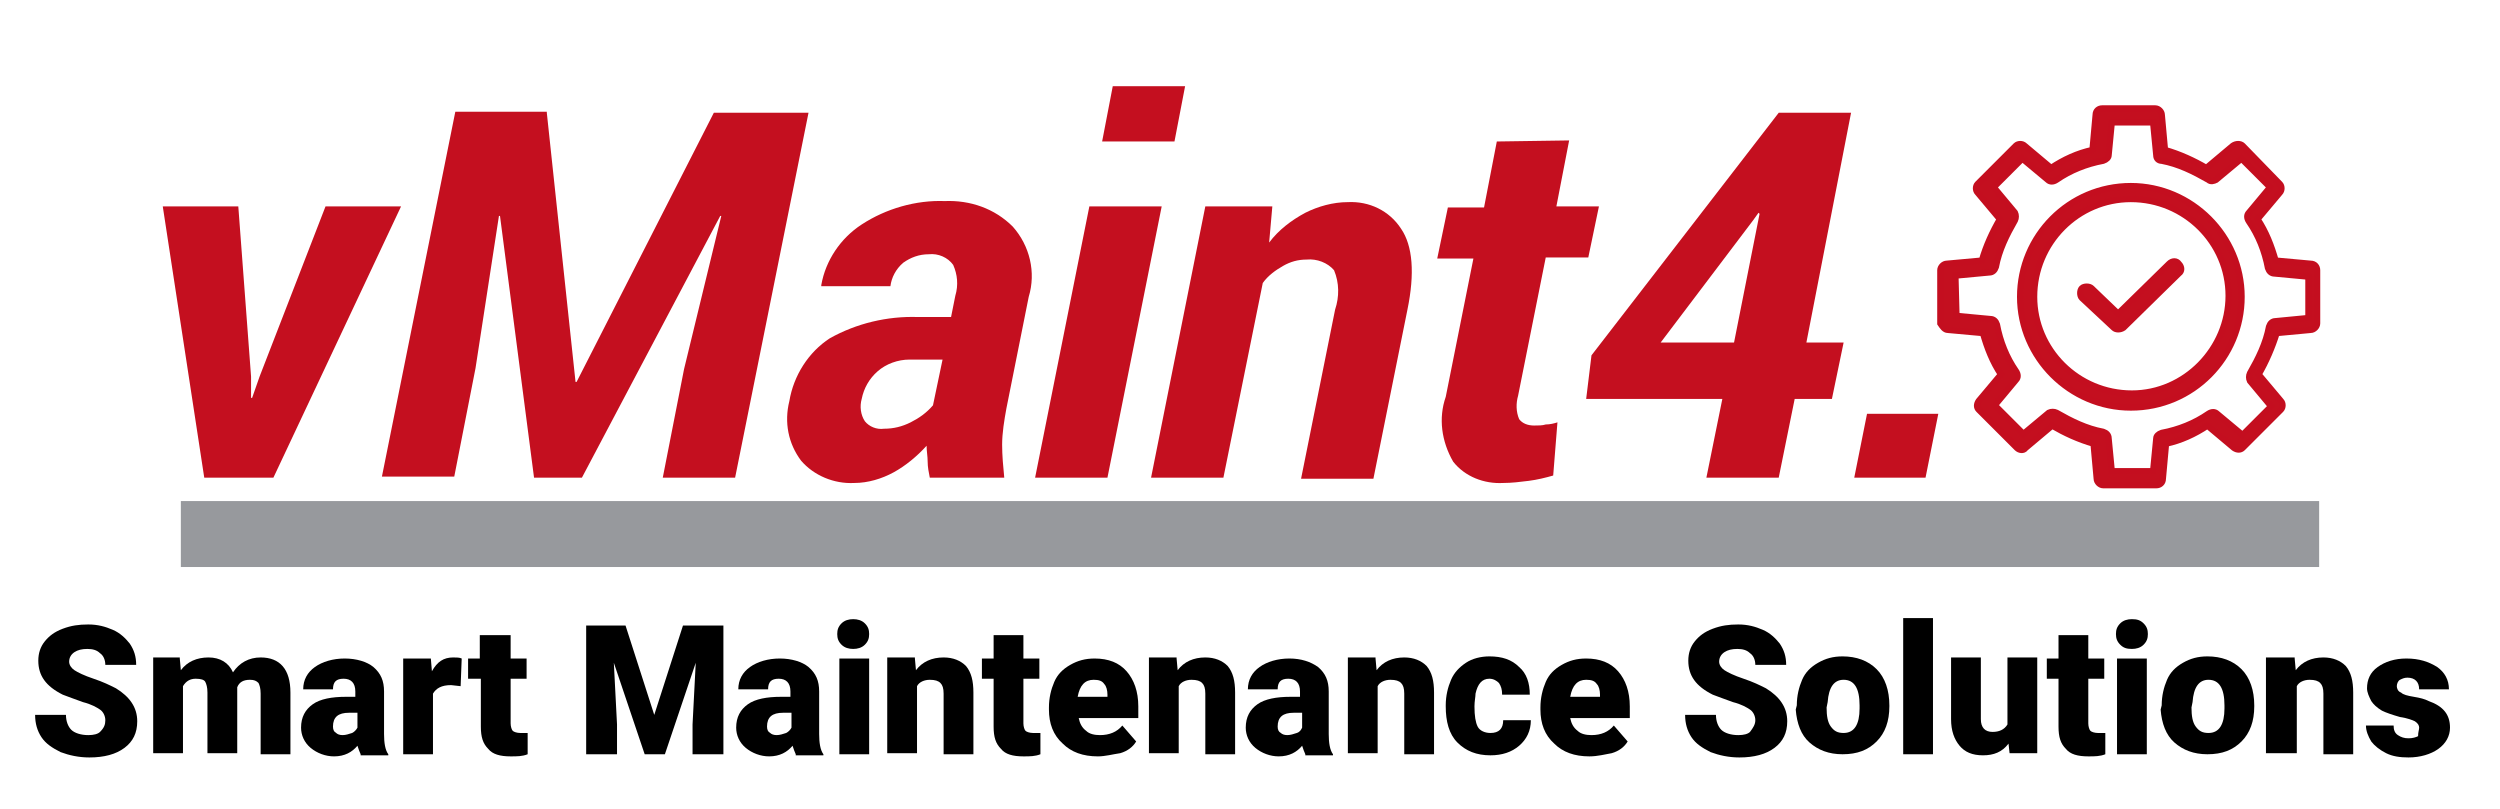 <?xml version="1.0" encoding="utf-8"?>
<!-- Generator: Adobe Illustrator 23.0.5, SVG Export Plug-In . SVG Version: 6.00 Build 0)  -->
<svg version="1.1" id="Layer_1" xmlns="http://www.w3.org/2000/svg" xmlns:xlink="http://www.w3.org/1999/xlink" x="0px" y="0px"
	 viewBox="0 0 235 76" style="enable-background:new 0 0 235 76;" xml:space="preserve">
<style type="text/css">
	.st0{fill:#C40F1F;}
	.st1{fill:#97999D;}
	.st2{fill:#C40F1F;stroke:#C40E1F;stroke-width:0.605;stroke-miterlimit:10;}
</style>
<g>
	<path d="M9.9,67.7c0-0.4-0.2-0.8-0.5-1c-0.3-0.2-0.8-0.5-1.6-0.7c-0.8-0.3-1.4-0.5-1.9-0.7c-1.6-0.8-2.3-1.8-2.3-3.2
		c0-0.7,0.2-1.3,0.6-1.8c0.4-0.5,0.9-0.9,1.7-1.2s1.5-0.4,2.4-0.4c0.9,0,1.6,0.2,2.3,0.5c0.7,0.3,1.2,0.8,1.6,1.3
		c0.4,0.6,0.6,1.2,0.6,2H9.9c0-0.5-0.2-0.9-0.5-1.1c-0.3-0.3-0.7-0.4-1.2-0.4c-0.5,0-0.9,0.1-1.2,0.3c-0.3,0.2-0.5,0.5-0.5,0.9
		c0,0.3,0.2,0.6,0.5,0.8s0.9,0.5,1.8,0.8s1.5,0.6,2.1,0.9c1.3,0.8,2,1.8,2,3.1c0,1.1-0.4,1.9-1.2,2.5c-0.8,0.6-1.9,0.9-3.3,0.9
		c-1,0-1.9-0.2-2.7-0.5c-0.8-0.4-1.4-0.8-1.8-1.4c-0.4-0.6-0.6-1.3-0.6-2.1h2.9c0,0.6,0.2,1.1,0.5,1.4c0.3,0.3,0.9,0.5,1.6,0.5
		c0.5,0,0.9-0.1,1.1-0.3C9.8,68.4,9.9,68.1,9.9,67.7z"/>
	<path d="M16.9,61.9l0.1,1.1c0.6-0.8,1.5-1.2,2.6-1.2c1.1,0,1.9,0.5,2.3,1.4c0.6-0.9,1.5-1.4,2.6-1.4c1.8,0,2.8,1.1,2.8,3.3v5.8
		h-2.8v-5.7c0-0.5-0.1-0.8-0.2-1c-0.2-0.2-0.4-0.3-0.8-0.3c-0.6,0-1,0.2-1.2,0.7l0,0.1v6.1h-2.8v-5.7c0-0.5-0.1-0.8-0.2-1
		c-0.1-0.2-0.4-0.3-0.9-0.3c-0.5,0-0.9,0.2-1.2,0.7v6.3h-2.8v-9H16.9z"/>
	<path d="M33.9,70.9c-0.1-0.2-0.2-0.5-0.3-0.8c-0.5,0.6-1.2,1-2.2,1c-0.8,0-1.6-0.3-2.2-0.8s-0.9-1.2-0.9-1.9c0-1,0.4-1.7,1.1-2.2
		s1.8-0.7,3.1-0.7h0.9v-0.5c0-0.8-0.4-1.2-1.1-1.2c-0.7,0-1,0.3-1,1h-2.8c0-0.9,0.4-1.6,1.1-2.1c0.7-0.5,1.7-0.8,2.8-0.8
		s2.1,0.3,2.7,0.8c0.7,0.6,1,1.3,1,2.3v4c0,0.8,0.1,1.5,0.4,1.9v0.1H33.9z M32.2,69.1c0.3,0,0.6-0.1,0.9-0.2
		c0.2-0.1,0.4-0.3,0.5-0.5v-1.4h-0.8c-1,0-1.5,0.4-1.5,1.3c0,0.3,0.1,0.5,0.3,0.6C31.7,69,31.9,69.1,32.2,69.1z"/>
	<path d="M43.3,64.5l-0.9-0.1c-0.9,0-1.4,0.3-1.7,0.8v5.7h-2.8v-9h2.6l0.1,1.2c0.5-0.9,1.1-1.3,2-1.3c0.3,0,0.6,0,0.8,0.1L43.3,64.5
		z"/>
	<path d="M48,59.7v2.2h1.5v1.9H48V68c0,0.3,0.1,0.6,0.2,0.7s0.4,0.2,0.7,0.2c0.3,0,0.5,0,0.7,0v2c-0.5,0.2-1,0.2-1.6,0.2
		c-1,0-1.7-0.2-2.1-0.7c-0.5-0.5-0.7-1.1-0.7-2.1v-4.5H44v-1.9h1.1v-2.2H48z"/>
	<path d="M58.8,58.8l2.7,8.4l2.7-8.4H68v12.1h-2.9v-2.8l0.3-5.8l-2.9,8.6h-1.9l-2.9-8.6l0.3,5.8v2.8h-2.9V58.8H58.8z"/>
	<path d="M74.8,70.9c-0.1-0.2-0.2-0.5-0.3-0.8c-0.5,0.6-1.2,1-2.2,1c-0.8,0-1.6-0.3-2.2-0.8s-0.9-1.2-0.9-1.9c0-1,0.4-1.7,1.1-2.2
		s1.8-0.7,3.1-0.7h0.9v-0.5c0-0.8-0.4-1.2-1.1-1.2c-0.7,0-1,0.3-1,1h-2.8c0-0.9,0.4-1.6,1.1-2.1c0.7-0.5,1.7-0.8,2.8-0.8
		s2.1,0.3,2.7,0.8c0.7,0.6,1,1.3,1,2.3v4c0,0.8,0.1,1.5,0.4,1.9v0.1H74.8z M73,69.1c0.3,0,0.6-0.1,0.9-0.2c0.2-0.1,0.4-0.3,0.5-0.5
		v-1.4h-0.8c-1,0-1.5,0.4-1.5,1.3c0,0.3,0.1,0.5,0.3,0.6C72.5,69,72.7,69.1,73,69.1z"/>
	<path d="M78.7,59.6c0-0.4,0.1-0.7,0.4-1c0.3-0.3,0.7-0.4,1.1-0.4s0.8,0.1,1.1,0.4c0.3,0.3,0.4,0.6,0.4,1s-0.1,0.7-0.4,1
		c-0.3,0.3-0.7,0.4-1.1,0.4s-0.8-0.1-1.1-0.4C78.8,60.3,78.7,60,78.7,59.6z M81.7,70.9h-2.8v-9h2.8V70.9z"/>
	<path d="M86,61.9l0.1,1.1c0.6-0.8,1.5-1.2,2.6-1.2c0.9,0,1.6,0.3,2.1,0.8c0.5,0.6,0.7,1.4,0.7,2.5v5.8h-2.8v-5.7
		c0-0.5-0.1-0.8-0.3-1c-0.2-0.2-0.5-0.3-1-0.3c-0.5,0-1,0.2-1.2,0.6v6.3h-2.8v-9H86z"/>
	<path d="M96.2,59.7v2.2h1.5v1.9h-1.5V68c0,0.3,0.1,0.6,0.2,0.7s0.4,0.2,0.7,0.2c0.3,0,0.5,0,0.7,0v2c-0.5,0.2-1,0.2-1.6,0.2
		c-1,0-1.7-0.2-2.1-0.7c-0.5-0.5-0.7-1.1-0.7-2.1v-4.5h-1.1v-1.9h1.1v-2.2H96.2z"/>
	<path d="M103.2,71.1c-1.4,0-2.5-0.4-3.3-1.2c-0.9-0.8-1.3-1.9-1.3-3.2v-0.2c0-0.9,0.2-1.7,0.5-2.4c0.3-0.7,0.8-1.2,1.5-1.6
		s1.4-0.6,2.3-0.6c1.3,0,2.3,0.4,3,1.2s1.1,1.9,1.1,3.3v1.1h-5.6c0.1,0.5,0.3,0.9,0.7,1.2c0.3,0.3,0.8,0.4,1.3,0.4
		c0.9,0,1.6-0.3,2.1-0.9l1.3,1.5c-0.3,0.5-0.8,0.9-1.5,1.1C104.6,70.9,103.9,71.1,103.2,71.1z M102.8,63.9c-0.8,0-1.3,0.5-1.5,1.6
		h2.8v-0.2c0-0.4-0.1-0.8-0.3-1C103.6,64,103.3,63.9,102.8,63.9z"/>
	<path d="M110.6,61.9l0.1,1.1c0.6-0.8,1.5-1.2,2.6-1.2c0.9,0,1.6,0.3,2.1,0.8c0.5,0.6,0.7,1.4,0.7,2.5v5.8h-2.8v-5.7
		c0-0.5-0.1-0.8-0.3-1c-0.2-0.2-0.5-0.3-1-0.3c-0.5,0-1,0.2-1.2,0.6v6.3H108v-9H110.6z"/>
	<path d="M122.7,70.9c-0.1-0.2-0.2-0.5-0.3-0.8c-0.5,0.6-1.2,1-2.2,1c-0.8,0-1.6-0.3-2.2-0.8c-0.6-0.5-0.9-1.2-0.9-1.9
		c0-1,0.4-1.7,1.1-2.2c0.7-0.5,1.8-0.7,3.1-0.7h0.9v-0.5c0-0.8-0.4-1.2-1.1-1.2c-0.7,0-1,0.3-1,1h-2.8c0-0.9,0.4-1.6,1.1-2.1
		c0.7-0.5,1.7-0.8,2.8-0.8s2,0.3,2.7,0.8c0.7,0.6,1,1.3,1,2.3v4c0,0.8,0.1,1.5,0.4,1.9v0.1H122.7z M121,69.1c0.3,0,0.6-0.1,0.9-0.2
		s0.4-0.3,0.5-0.5v-1.4h-0.8c-1,0-1.5,0.4-1.5,1.3c0,0.3,0.1,0.5,0.3,0.6C120.5,69,120.7,69.1,121,69.1z"/>
	<path d="M129.3,61.9l0.1,1.1c0.6-0.8,1.5-1.2,2.6-1.2c0.9,0,1.6,0.3,2.1,0.8c0.5,0.6,0.7,1.4,0.7,2.5v5.8h-2.8v-5.7
		c0-0.5-0.1-0.8-0.3-1c-0.2-0.2-0.5-0.3-1-0.3c-0.5,0-1,0.2-1.2,0.6v6.3h-2.8v-9H129.3z"/>
	<path d="M140.1,68.9c0.4,0,0.7-0.1,0.9-0.3s0.3-0.5,0.3-0.9h2.6c0,1-0.4,1.8-1.1,2.4c-0.7,0.6-1.6,0.9-2.7,0.9
		c-1.3,0-2.3-0.4-3.1-1.2c-0.8-0.8-1.1-2-1.1-3.4v-0.1c0-0.9,0.2-1.7,0.5-2.4c0.3-0.7,0.8-1.2,1.4-1.6c0.6-0.4,1.4-0.6,2.2-0.6
		c1.2,0,2.1,0.3,2.8,1c0.7,0.6,1,1.5,1,2.6h-2.6c0-0.5-0.1-0.8-0.3-1.1c-0.2-0.2-0.5-0.4-0.9-0.4c-0.7,0-1.1,0.5-1.3,1.4
		c0,0.3-0.1,0.7-0.1,1.2c0,0.9,0.1,1.5,0.3,1.9S139.6,68.9,140.1,68.9z"/>
	<path d="M149.4,71.1c-1.4,0-2.5-0.4-3.3-1.2c-0.9-0.8-1.3-1.9-1.3-3.2v-0.2c0-0.9,0.2-1.7,0.5-2.4c0.3-0.7,0.8-1.2,1.5-1.6
		c0.7-0.4,1.4-0.6,2.3-0.6c1.3,0,2.3,0.4,3,1.2s1.1,1.9,1.1,3.3v1.1h-5.6c0.1,0.5,0.3,0.9,0.7,1.2c0.3,0.3,0.8,0.4,1.3,0.4
		c0.9,0,1.6-0.3,2.1-0.9l1.3,1.5c-0.3,0.5-0.8,0.9-1.5,1.1C150.9,70.9,150.2,71.1,149.4,71.1z M149.1,63.9c-0.8,0-1.3,0.5-1.5,1.6
		h2.8v-0.2c0-0.4-0.1-0.8-0.3-1C149.9,64,149.6,63.9,149.1,63.9z"/>
	<path d="M165,67.7c0-0.4-0.2-0.8-0.5-1c-0.3-0.2-0.8-0.5-1.6-0.7c-0.8-0.3-1.4-0.5-1.9-0.7c-1.6-0.8-2.3-1.8-2.3-3.2
		c0-0.7,0.2-1.3,0.6-1.8c0.4-0.5,0.9-0.9,1.7-1.2s1.5-0.4,2.4-0.4c0.9,0,1.6,0.2,2.3,0.5c0.7,0.3,1.2,0.8,1.6,1.3
		c0.4,0.6,0.6,1.2,0.6,2H165c0-0.5-0.2-0.9-0.5-1.1c-0.3-0.3-0.7-0.4-1.2-0.4c-0.5,0-0.9,0.1-1.2,0.3c-0.3,0.2-0.5,0.5-0.5,0.9
		c0,0.3,0.2,0.6,0.5,0.8s0.9,0.5,1.8,0.8s1.5,0.6,2.1,0.9c1.3,0.8,2,1.8,2,3.1c0,1.1-0.4,1.9-1.2,2.5c-0.8,0.6-1.9,0.9-3.3,0.9
		c-1,0-1.9-0.2-2.7-0.5c-0.8-0.4-1.4-0.8-1.8-1.4c-0.4-0.6-0.6-1.3-0.6-2.1h2.9c0,0.6,0.2,1.1,0.5,1.4c0.3,0.3,0.9,0.5,1.6,0.5
		c0.5,0,0.9-0.1,1.1-0.3C164.8,68.4,165,68.1,165,67.7z"/>
	<path d="M168.9,66.3c0-0.9,0.2-1.7,0.5-2.4c0.3-0.7,0.8-1.2,1.5-1.6c0.7-0.4,1.4-0.6,2.3-0.6c1.3,0,2.4,0.4,3.2,1.2
		c0.8,0.8,1.2,2,1.2,3.4v0.1c0,1.4-0.4,2.5-1.2,3.3c-0.8,0.8-1.8,1.2-3.2,1.2c-1.3,0-2.3-0.4-3.1-1.1s-1.2-1.8-1.3-3.1L168.9,66.3z
		 M171.7,66.5c0,0.8,0.1,1.4,0.4,1.8c0.3,0.4,0.6,0.6,1.2,0.6c1,0,1.5-0.8,1.5-2.3v-0.3c0-1.6-0.5-2.4-1.5-2.4
		c-0.9,0-1.4,0.7-1.5,2.1L171.7,66.5z"/>
	<path d="M181.7,70.9h-2.8V58.1h2.8V70.9z"/>
	<path d="M188.8,69.9c-0.6,0.8-1.4,1.1-2.4,1.1c-1,0-1.7-0.3-2.2-0.9c-0.5-0.6-0.8-1.4-0.8-2.5v-5.8h2.8v5.8c0,0.8,0.4,1.2,1.1,1.2
		c0.6,0,1.1-0.2,1.4-0.7v-6.3h2.8v9h-2.6L188.8,69.9z"/>
	<path d="M196.3,59.7v2.2h1.5v1.9h-1.5V68c0,0.3,0.1,0.6,0.2,0.7c0.1,0.1,0.4,0.2,0.7,0.2c0.3,0,0.5,0,0.7,0v2
		c-0.5,0.2-1,0.2-1.6,0.2c-1,0-1.7-0.2-2.1-0.7c-0.5-0.5-0.7-1.1-0.7-2.1v-4.5h-1.1v-1.9h1.1v-2.2H196.3z"/>
	<path d="M198.9,59.6c0-0.4,0.1-0.7,0.4-1c0.3-0.3,0.7-0.4,1.1-0.4c0.5,0,0.8,0.1,1.1,0.4c0.3,0.3,0.4,0.6,0.4,1s-0.1,0.7-0.4,1
		c-0.3,0.3-0.7,0.4-1.1,0.4c-0.5,0-0.8-0.1-1.1-0.4C199,60.3,198.9,60,198.9,59.6z M201.8,70.9H199v-9h2.8V70.9z"/>
	<path d="M203.2,66.3c0-0.9,0.2-1.7,0.5-2.4c0.3-0.7,0.8-1.2,1.5-1.6c0.7-0.4,1.4-0.6,2.3-0.6c1.3,0,2.4,0.4,3.2,1.2
		c0.8,0.8,1.2,2,1.2,3.4v0.1c0,1.4-0.4,2.5-1.2,3.3c-0.8,0.8-1.8,1.2-3.2,1.2c-1.3,0-2.3-0.4-3.1-1.1s-1.2-1.8-1.3-3.1L203.2,66.3z
		 M206,66.5c0,0.8,0.1,1.4,0.4,1.8c0.3,0.4,0.6,0.6,1.2,0.6c1,0,1.5-0.8,1.5-2.3v-0.3c0-1.6-0.5-2.4-1.5-2.4c-0.9,0-1.4,0.7-1.5,2.1
		L206,66.5z"/>
	<path d="M215.7,61.9l0.1,1.1c0.6-0.8,1.5-1.2,2.6-1.2c0.9,0,1.6,0.3,2.1,0.8c0.5,0.6,0.7,1.4,0.7,2.5v5.8h-2.8v-5.7
		c0-0.5-0.1-0.8-0.3-1c-0.2-0.2-0.5-0.3-1-0.3c-0.5,0-1,0.2-1.2,0.6v6.3H213v-9H215.7z"/>
	<path d="M227.4,68.4c0-0.2-0.1-0.4-0.4-0.6c-0.2-0.1-0.7-0.3-1.4-0.4c-0.7-0.2-1.3-0.4-1.7-0.6c-0.5-0.3-0.8-0.6-1-0.9
		c-0.2-0.4-0.4-0.8-0.4-1.2c0-0.8,0.3-1.5,1-2c0.7-0.5,1.6-0.8,2.7-0.8c1.2,0,2.1,0.3,2.9,0.8c0.7,0.5,1.1,1.2,1.1,2.1h-2.8
		c0-0.7-0.4-1.1-1.1-1.1c-0.3,0-0.5,0.1-0.7,0.2s-0.3,0.4-0.3,0.6c0,0.2,0.1,0.5,0.4,0.6c0.2,0.2,0.6,0.3,1.2,0.4s1,0.2,1.4,0.4
		c1.4,0.5,2,1.3,2,2.5c0,0.8-0.4,1.5-1.1,2s-1.7,0.8-2.8,0.8c-0.8,0-1.5-0.1-2.1-0.4c-0.6-0.3-1.1-0.7-1.4-1.1
		c-0.3-0.5-0.5-1-0.5-1.5h2.6c0,0.4,0.1,0.7,0.4,0.9c0.3,0.2,0.6,0.3,1,0.3c0.4,0,0.7-0.1,0.9-0.2C227.3,68.8,227.4,68.6,227.4,68.4
		z"/>
</g>
<g>
	<path id="Path_6825" class="st0" d="M23.6,35.4l0,2l0.1,0l0.7-2l6.2-16h7.1L25.7,44.9h-6.5l-3.9-25.5h7.1L23.6,35.4z"/>
	<path id="Path_6826" class="st0" d="M51.4,10.6l2.7,25.3l0.1,0l12.9-25.3H76l-6.9,34.3h-6.8l2-10.2l3.5-14.4l-0.1,0L54.7,44.9h-4.5
		l-3.2-24.6h-0.1l-2.2,14.3l-2,10.2h-6.8l6.9-34.3H51.4z"/>
	<path id="Path_6827" class="st0" d="M87.4,44.9c-0.1-0.5-0.2-1-0.2-1.5s-0.1-1-0.1-1.5c-0.9,1-2,1.9-3.1,2.5c-1.1,0.6-2.4,1-3.7,1
		c-1.9,0.1-3.8-0.7-5-2.1c-1.2-1.6-1.6-3.6-1.1-5.6c0.4-2.4,1.8-4.6,3.8-5.9c2.5-1.4,5.4-2.1,8.3-2h3.1l0.4-2c0.3-1,0.2-2-0.2-2.9
		c-0.5-0.7-1.4-1.1-2.3-1c-0.9,0-1.7,0.3-2.4,0.8c-0.7,0.6-1.1,1.4-1.2,2.2l-6.5,0l0-0.1c0.4-2.3,1.8-4.4,3.8-5.7
		c2.3-1.5,5.1-2.3,7.8-2.2c2.4-0.1,4.7,0.7,6.4,2.4c1.6,1.8,2.2,4.3,1.5,6.6l-2.1,10.5c-0.2,1.1-0.4,2.3-0.4,3.4
		c0,1,0.1,2.1,0.2,3.1L87.4,44.9z M83.1,40.3c0.9,0,1.7-0.2,2.5-0.6c0.8-0.4,1.5-0.9,2.1-1.6l0.9-4.3h-3.1c-1.1,0-2.2,0.4-3,1.1
		c-0.8,0.7-1.3,1.6-1.5,2.6c-0.2,0.7-0.1,1.5,0.3,2.1C81.7,40.1,82.4,40.4,83.1,40.3L83.1,40.3z"/>
	<path id="Path_6828" class="st0" d="M104.1,44.9h-6.8l5.1-25.5h6.8L104.1,44.9z M110.4,13.3h-6.8l1-5.2h6.8L110.4,13.3z"/>
	<path id="Path_6829" class="st0" d="M119.3,22.8c0.9-1.2,2.1-2.1,3.4-2.8c1.2-0.6,2.6-1,4-1c2-0.1,3.9,0.8,5,2.5
		c1.1,1.6,1.3,4.2,0.6,7.6l-3.2,15.9h-6.8l3.2-15.9c0.4-1.2,0.4-2.5-0.1-3.7c-0.6-0.7-1.6-1.1-2.6-1c-0.8,0-1.5,0.2-2.2,0.6
		c-0.7,0.4-1.4,0.9-1.9,1.6L115,44.9h-6.8l5.1-25.5h6.3L119.3,22.8z"/>
	<path id="Path_6830" class="st0" d="M147.5,13.2l-1.2,6.2h4l-1,4.8h-4l-2.6,13c-0.2,0.7-0.2,1.5,0.1,2.2c0.3,0.4,0.8,0.6,1.4,0.6
		c0.4,0,0.8,0,1.1-0.1c0.4,0,0.8-0.1,1.1-0.2l-0.4,5c-0.7,0.2-1.5,0.4-2.3,0.5c-0.8,0.1-1.6,0.2-2.4,0.2c-1.8,0.1-3.6-0.6-4.7-2
		c-1.1-1.9-1.4-4.1-0.7-6.1l2.6-13h-3.4l1-4.8h3.4l1.2-6.2L147.5,13.2z"/>
	<path id="Path_6831" class="st0" d="M169.8,32.2h3.5l-1.1,5.3h-3.5l-1.5,7.4h-6.8l1.5-7.4h-12.8l0.5-4.1l17.6-22.8h6.8L169.8,32.2z
		 M156.1,32.2h6.9l2.4-12.1l-0.1-0.1l-0.5,0.7L156.1,32.2z"/>
	<path id="Path_6832" class="st0" d="M181,44.9h-6.7l1.2-6h6.7L181,44.9z"/>
	<rect id="Rectangle_2915" x="17" y="47.1" class="st1" width="201" height="6.2"/>
	<path id="Path_6833" class="st2" d="M183.1,31l3.3,0.3c0.4,1.4,0.9,2.7,1.7,3.9l-2.1,2.5c-0.2,0.3-0.2,0.6,0,0.8l3.6,3.6
		c0.2,0.2,0.6,0.3,0.8,0l2.5-2.1c1.2,0.7,2.5,1.3,3.9,1.7l0.3,3.3c0,0.3,0.3,0.6,0.6,0.6h5c0.3,0,0.6-0.2,0.6-0.6l0.3-3.3
		c1.4-0.3,2.7-0.9,3.9-1.7l2.5,2.1c0.3,0.2,0.6,0.2,0.8,0l3.6-3.6c0.2-0.2,0.2-0.6,0-0.8l-2.1-2.5c0.7-1.2,1.3-2.6,1.7-3.9l3.2-0.3
		c0.3,0,0.6-0.3,0.6-0.6v-5c0-0.3-0.2-0.6-0.6-0.6l-3.3-0.3c-0.4-1.4-0.9-2.7-1.7-3.9l2.1-2.5c0.2-0.2,0.2-0.6,0-0.8l-3.5-3.6
		c-0.2-0.2-0.6-0.2-0.9,0l-2.5,2.1c-1.2-0.7-2.5-1.3-3.9-1.7l-0.3-3.3c0-0.3-0.3-0.6-0.6-0.6h-5c-0.3,0-0.6,0.2-0.6,0.6l-0.3,3.3
		c-1.4,0.3-2.7,0.9-3.9,1.7l-2.5-2.1c-0.2-0.2-0.6-0.2-0.8,0l-3.6,3.6c-0.2,0.2-0.2,0.6,0,0.8l2.1,2.5c-0.7,1.2-1.3,2.5-1.7,3.9
		l-3.3,0.3c-0.3,0-0.6,0.3-0.6,0.6v5C182.6,30.7,182.8,31,183.1,31z M183.8,25.9l3.2-0.3c0.3,0,0.5-0.2,0.6-0.5c0.3-1.6,1-3,1.8-4.4
		c0.1-0.2,0.1-0.5,0-0.7l-2-2.4l2.7-2.7l2.4,2c0.2,0.2,0.5,0.2,0.8,0c1.3-0.9,2.8-1.5,4.4-1.8c0.3-0.1,0.5-0.3,0.5-0.5l0.3-3.1h3.9
		l0.3,3.1c0,0.3,0.2,0.5,0.5,0.5c1.6,0.3,3,1,4.4,1.8c0.2,0.2,0.5,0.1,0.7,0l2.4-2l2.7,2.7l-2,2.4c-0.2,0.2-0.2,0.5,0,0.8
		c0.9,1.3,1.5,2.8,1.8,4.4c0.1,0.3,0.3,0.5,0.6,0.5l3.2,0.3v3.9l-3.1,0.3c-0.3,0-0.5,0.2-0.6,0.5c-0.3,1.6-1,3-1.8,4.4
		c-0.1,0.2-0.1,0.5,0,0.7l2,2.4l-2.7,2.7l-2.4-2c-0.2-0.2-0.5-0.2-0.8,0c-1.3,0.9-2.8,1.5-4.4,1.8c-0.3,0.1-0.5,0.3-0.5,0.5
		l-0.3,3.1h-3.9l-0.3-3.1c0-0.3-0.2-0.5-0.5-0.6c-1.6-0.3-3-1-4.4-1.8c-0.2-0.1-0.5-0.1-0.7,0l-2.4,2l-2.7-2.7l2-2.4
		c0.2-0.2,0.2-0.5,0-0.8c-0.9-1.3-1.5-2.8-1.8-4.4c-0.1-0.3-0.3-0.5-0.6-0.5l-3.2-0.3L183.8,25.9z"/>
	<path id="Path_6834" class="st2" d="M200.3,38.3c5.8,0,10.4-4.7,10.4-10.4s-4.7-10.4-10.4-10.4c-5.8,0-10.4,4.7-10.4,10.4
		c0,0,0,0,0,0C189.9,33.6,194.6,38.3,200.3,38.3z M200.3,18.7c5.1,0,9.2,4.1,9.2,9.1s-4.1,9.2-9.1,9.2c-5.1,0-9.2-4.1-9.2-9.1
		c0,0,0,0,0,0C191.2,22.8,195.3,18.7,200.3,18.7z"/>
	<path id="Path_6835" class="st2" d="M198.7,30.8c0.2,0.2,0.6,0.2,0.9,0l5.2-5.1c0.3-0.2,0.3-0.6,0-0.9c-0.2-0.3-0.6-0.3-0.9,0l0,0
		l0,0l-4.8,4.7l-2.5-2.4c-0.2-0.2-0.7-0.2-0.9,0c-0.2,0.2-0.2,0.7,0,0.9L198.7,30.8z"/>
</g>
</svg>
